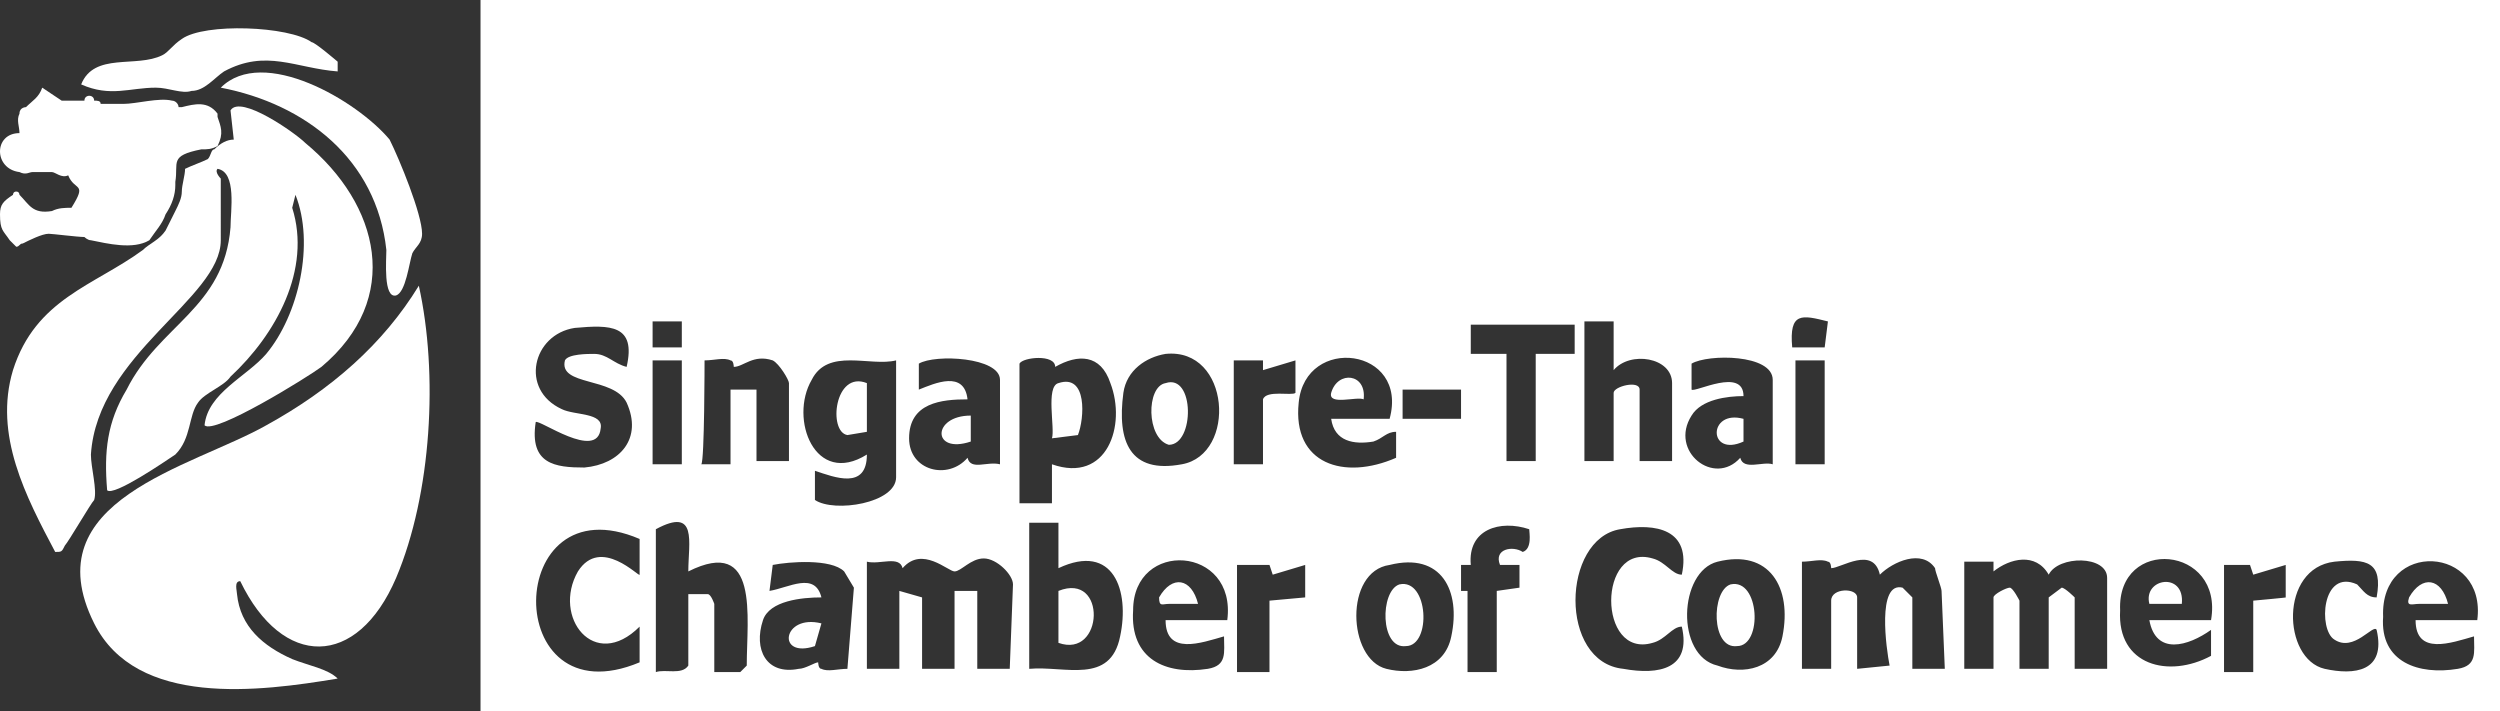 <?xml version="1.0" encoding="utf-8"?>
<!-- Generator: Adobe Illustrator 29.5.1, SVG Export Plug-In . SVG Version: 9.03 Build 0)  -->
<svg version="1.1" id="Layer_1" xmlns="http://www.w3.org/2000/svg" xmlns:xlink="http://www.w3.org/1999/xlink" x="0px" y="0px"
	 width="77px" height="21.9px" viewBox="0 0 77 21.9" style="enable-background:new 0 0 77 21.9;" xml:space="preserve">
<rect x="0" y="0" width="77" height="21.9" fill="#333333" stroke="none"/>
<style type="text/css">
	.st0{fill:#FFFFFF;}
</style>
<g>
	<path class="st0" d="M8.2,13.1c-2.3,1.3-7.2,2.3-5.3,6.1c1.3,2.6,5.1,2.1,7.5,1.7c-0.3-0.3-0.9-0.4-1.4-0.6c-0.9-0.4-1.6-1-1.7-2
		c0-0.1-0.1-0.4,0.1-0.4c1.3,2.7,3.6,2.7,4.8-0.1c1.1-2.6,1.3-6.3,0.7-9C11.8,10.6,10.2,12,8.2,13.1z"/>
	<path class="st0" d="M1.6,6.5C1,6.6,0.9,6.3,0.6,6c0,0,0-0.1-0.1-0.1C0.4,5.9,0.4,6,0.4,6C0.1,6.2,0,6.3,0,6.6
		c0,0.5,0.1,0.5,0.3,0.8c0,0,0.1,0.1,0.1,0.1l0.1,0.1c0.1,0,0.1-0.1,0.2-0.1c0.2-0.1,0.6-0.3,0.8-0.3c0.1,0,0.9,0.1,1.1,0.1l0,0
		c0,0,0.1,0.1,0.2,0.1c0.5,0.1,1.3,0.3,1.8,0c0,0,0,0,0,0C4.8,7.1,5,6.9,5.1,6.6C5.3,6.3,5.4,6,5.4,5.7c0,0,0,0,0-0.1
		c0.1-0.6-0.2-0.8,0.8-1c0.2,0,0.3,0,0.5-0.1c0.2-0.4,0.1-0.6,0-0.9c0,0,0-0.1,0-0.1C6.4,3.1,6,3.2,5.6,3.3c0,0-0.1,0-0.1,0
		c0-0.1-0.1-0.2-0.2-0.2C4.9,3,4.2,3.2,3.8,3.2c-0.2,0-0.5,0-0.7,0c0-0.1-0.1-0.1-0.2-0.1c0-0.2-0.3-0.2-0.3,0c-0.2,0-0.5,0-0.7,0
		L1.3,2.7C1.2,3,1,3.1,0.8,3.3c0,0-0.2,0-0.2,0.2c-0.1,0.2,0,0.4,0,0.6c-0.8,0-0.8,1.1,0,1.2C0.8,5.4,0.9,5.3,1,5.3
		c0.2,0,0.4,0,0.6,0c0.1,0,0.3,0.2,0.5,0.1c0.2,0.5,0.6,0.2,0.1,1C2,6.4,1.8,6.4,1.6,6.5L1.6,6.5z"/>
	<path class="st0" d="M9.4,4.4c-0.3-0.3-2-1.5-2.3-1l0.1,0.9C7,4.3,6.8,4.4,6.6,4.6c-0.1,0-0.1,0.2-0.2,0.3C6.2,5,5.9,5.1,5.7,5.2
		C5.7,5.4,5.6,5.7,5.6,5.9c0,0.2-0.1,0.4-0.2,0.6C5.3,6.7,5.2,6.9,5.1,7.1C4.9,7.4,4.6,7.5,4.4,7.7c-1.5,1.1-3.3,1.5-4,3.7
		c-0.6,2,0.4,3.9,1.3,5.6c0.2,0,0.2,0,0.3-0.2c0.1-0.1,0.8-1.3,0.9-1.4C3,15.1,2.8,14.4,2.8,14c0.2-3.1,4-4.8,4-6.6V5.5
		c0,0-0.2-0.2-0.1-0.3C7.3,5.3,7.1,6.5,7.1,7c-0.2,2.5-2.2,3-3.2,5c-0.6,1-0.7,1.9-0.6,3.1c0.2,0.2,1.8-0.9,2.1-1.1
		c0.5-0.5,0.4-1.2,0.7-1.6c0.2-0.3,0.8-0.5,1-0.8c1.4-1.3,2.5-3.3,1.9-5.2L9.1,6c0.6,1.5,0.1,3.7-0.9,4.9c-0.6,0.7-1.8,1.2-1.9,2.2
		c0.3,0.3,3.2-1.5,3.6-1.8C12.4,9.2,11.7,6.3,9.4,4.4L9.4,4.4z"/>
	<path class="st0" d="M6.8,2.7c2.6,0.5,4.8,2.2,5.1,5c0,0.3-0.1,1.5,0.3,1.4c0.3-0.1,0.4-1,0.5-1.3c0.1-0.2,0.3-0.3,0.3-0.6
		c0-0.6-0.7-2.3-1-2.9C11,3.1,8.1,1.4,6.8,2.7L6.8,2.7z"/>
	<path class="st0" d="M4.8,2.7c0.4,0,0.8,0.2,1.1,0.1c0.4,0,0.7-0.4,1-0.6c1.3-0.7,2.2-0.1,3.5,0c0-0.1,0-0.2,0-0.3
		c0,0-0.7-0.6-0.8-0.6c-0.7-0.5-3.3-0.6-4-0.1C5.3,1.4,5.2,1.6,5,1.7C4.2,2.1,2.9,1.6,2.5,2.6C3.4,3,4,2.7,4.8,2.7L4.8,2.7z"/>
	<path class="st0" d="M14.8,0v21.9H77V0H14.8z M48.8,9.9h0.9v1.5c0.5-0.6,1.8-0.4,1.8,0.4v2.4h-1V12c0-0.3-0.8-0.1-0.8,0.1v2.1h-0.9
		L48.8,9.9L48.8,9.9z M43.2,12H45v0.9h-1.8V12z M34.6,12.1c0.1-0.7,0.7-1.1,1.3-1.2c2-0.2,2.2,3.1,0.5,3.4
		C34.8,14.6,34.4,13.6,34.6,12.1L34.6,12.1z M28.3,12l0-0.8c0.5-0.3,2.5-0.2,2.5,0.5v2.6c-0.4-0.1-0.9,0.2-1-0.2
		c-0.6,0.7-1.8,0.4-1.8-0.6c0-1.1,1-1.2,1.8-1.2C29.7,11.4,28.8,11.8,28.3,12L28.3,12z M25,11.7c0.5-1,1.8-0.4,2.6-0.6v3.6
		c0,0.8-1.9,1.1-2.5,0.7v-0.9c0.6,0.2,1.6,0.6,1.6-0.5C25.1,15,24.3,12.9,25,11.7z M21.7,11.1c0.3,0,0.6-0.1,0.8,0
		c0.1,0,0.1,0.2,0.1,0.2c0.3,0,0.6-0.4,1.2-0.2c0.2,0.1,0.5,0.6,0.5,0.7v2.4h-1V12h-0.8v2.3h-0.9C21.7,14.2,21.7,11.1,21.7,11.1z
		 M16.5,13c0.1-0.1,1.9,1.2,2,0.2c0.1-0.5-0.8-0.4-1.2-0.6c-1.3-0.6-0.9-2.3,0.4-2.5c1.1-0.1,1.9-0.1,1.6,1.2
		c-0.4-0.1-0.6-0.4-1-0.4c-0.2,0-0.8,0-0.9,0.2c-0.2,0.8,1.5,0.5,1.9,1.3c0.5,1.1-0.2,1.9-1.3,2C17.1,14.4,16.3,14.3,16.5,13z
		 M19.7,19.3v1.1c-4.3,1.8-4.2-5.6,0-3.8v1.1c0,0.1-1.2-1.2-1.9-0.1C17,19,18.3,20.7,19.7,19.3L19.7,19.3z M20.1,9.9H21v0.8h-0.9
		V9.9z M20.1,11.1H21v3.2h-0.9C20.1,14.2,20.1,11.1,20.1,11.1z M23,20.5l-0.2,0.2l-0.8,0v-2.1c0,0-0.1-0.3-0.2-0.3h-0.6v2.2
		c-0.2,0.3-0.7,0.1-1,0.2v-4.4c1.3-0.7,1,0.4,1,1.3C23.4,16.5,23,19,23,20.5z M26.1,20.6c-0.3,0-0.6,0.1-0.8,0
		c-0.1,0-0.1-0.2-0.1-0.2c-0.1,0-0.4,0.2-0.6,0.2c-1,0.2-1.4-0.6-1.1-1.5c0.2-0.6,1.2-0.7,1.8-0.7c-0.2-0.8-1-0.3-1.6-0.2l0.1-0.8
		c0.5-0.1,1.8-0.2,2.2,0.2c0,0,0.3,0.5,0.3,0.5L26.1,20.6L26.1,20.6z M31.1,20.6h-1v-2.4h-0.7v2.4h-1v-2.2l-0.7-0.2v2.4h-1v-3.3
		c0.4,0.1,1-0.2,1.1,0.2c0.6-0.7,1.4,0.1,1.6,0.1c0.2,0,0.5-0.4,0.9-0.4c0.4,0,0.9,0.5,0.9,0.8L31.1,20.6L31.1,20.6z M31.4,11.2
		c0.1-0.2,1.1-0.3,1.1,0.1c0.7-0.4,1.4-0.4,1.7,0.5c0.5,1.3-0.1,3.1-1.8,2.5v1.2h-1L31.4,11.2L31.4,11.2z M34.5,19.6
		c-0.3,1.5-1.7,0.9-2.8,1v-4.5h0.9v1.4C34.3,16.7,34.8,18.2,34.5,19.6z M37.8,19.1h-1.9c0,1.1,1.1,0.7,1.8,0.5c0,0.5,0.1,0.9-0.5,1
		c-1.3,0.2-2.4-0.3-2.3-1.8C34.9,16.6,38.1,16.8,37.8,19.1L37.8,19.1z M38,11.1h0.9v0.3l1-0.3v1c-0.1,0.1-0.9-0.1-1,0.2v2H38
		L38,11.1L38,11.1z M39.1,18.5v2.2h-1v-3.3h1l0.1,0.3l1-0.3v1L39.1,18.5L39.1,18.5z M40,12.4c0.2-2.1,3.4-1.7,2.8,0.5H41
		c0.1,0.7,0.7,0.8,1.3,0.7c0.3-0.1,0.4-0.3,0.7-0.3v0.8C41.4,14.8,39.8,14.3,40,12.4L40,12.4z M44.7,19.6c-0.2,1-1.2,1.2-2,1
		c-1.2-0.3-1.3-3,0.1-3.2C44.4,17,45,18.2,44.7,19.6z M46.9,17c-0.3-0.2-0.9-0.1-0.7,0.4h0.6v0.7l-0.7,0.1v2.5h-0.9v-2.5H45v-0.8
		h0.3c-0.1-1.1,0.9-1.4,1.8-1.1C47.1,16.4,47.2,16.9,46.9,17z M47.3,10.9v3.3h-0.9v-3.3h-1.1V10h3.2v0.9
		C48.5,10.9,47.3,10.9,47.3,10.9z M50,20.6c-2-0.2-1.9-4-0.1-4.3c1.1-0.2,2.2,0,1.9,1.4c-0.3,0-0.5-0.4-0.9-0.5
		c-1.7-0.5-1.7,3.1,0,2.6c0.4-0.1,0.6-0.5,0.9-0.5C52.1,20.6,51.1,20.8,50,20.6L50,20.6z M52.1,12.8c0.3-0.5,1.1-0.6,1.6-0.6
		c0-0.9-1.5-0.1-1.6-0.2l0-0.8c0.5-0.3,2.5-0.3,2.5,0.5v2.6c-0.3-0.1-0.9,0.2-1-0.2C52.8,15,51.4,13.9,52.1,12.8L52.1,12.8z
		 M54.9,19.6c-0.2,1-1.2,1.2-2,0.9c-1.3-0.3-1.2-2.9,0-3.2C54.5,16.9,55.2,18.1,54.9,19.6L54.9,19.6z M56.3,9.9l-0.1,0.8h-1
		C55.1,9.6,55.5,9.7,56.3,9.9L56.3,9.9z M55.3,11.1h0.9v3.2h-0.9C55.3,14.2,55.3,11.1,55.3,11.1z M59.9,20.6h-1v-2.2
		c0,0-0.2-0.2-0.3-0.3c-0.8-0.2-0.5,1.9-0.4,2.4l-1,0.1v-2.2c0-0.3-0.8-0.3-0.8,0.1v2.1h-0.9v-3.3c0.3,0,0.6-0.1,0.8,0
		c0.1,0,0.1,0.2,0.1,0.2c0.3,0,1.3-0.7,1.5,0.2c0.4-0.4,1.3-0.8,1.7-0.2c0,0.1,0.2,0.6,0.2,0.7L59.9,20.6L59.9,20.6z M64.8,20.6
		h-0.9v-2.2c0,0-0.3-0.3-0.4-0.3l-0.4,0.3v2.2h-0.9v-2.1c0,0-0.2-0.4-0.3-0.4c-0.1,0-0.5,0.2-0.5,0.3v2.2h-0.9v-3.3h0.9v0.3
		c0.5-0.4,1.3-0.6,1.7,0.1c0.3-0.6,1.8-0.6,1.8,0.1V20.6L64.8,20.6z M68.1,19.1h-1.9c0.2,1.1,1.2,0.8,1.9,0.3v0.8
		c-1.3,0.7-2.9,0.3-2.8-1.4C65.2,16.5,68.5,16.8,68.1,19.1L68.1,19.1z M69.4,18.5v2.2h-0.9v-3.3h0.8l0.1,0.3l1-0.3v1
		C70.5,18.4,69.4,18.5,69.4,18.5z M71.6,20.6c-1.3-0.3-1.4-3.1,0.3-3.3c1-0.1,1.5,0,1.3,1.1c-0.3,0-0.4-0.2-0.6-0.4
		c-1.1-0.5-1.2,1.4-0.7,1.7c0.6,0.4,1.2-0.5,1.3-0.3C73.5,20.7,72.5,20.8,71.6,20.6z M76.3,19.1h-1.9c0,1.1,1.1,0.7,1.8,0.5
		c0,0.5,0.1,0.9-0.5,1c-1.2,0.2-2.4-0.2-2.3-1.6C73.3,16.6,76.6,16.8,76.3,19.1L76.3,19.1z"/>
	<path class="st0" d="M26.1,13.4l0.6-0.1l0-1.5C25.7,11.4,25.5,13.3,26.1,13.4L26.1,13.4z"/>
	<path class="st0" d="M33.2,13.4c0.2-0.5,0.3-1.9-0.6-1.6c-0.4,0.1-0.1,1.4-0.2,1.7L33.2,13.4L33.2,13.4z"/>
	<path class="st0" d="M32.6,18.2v1.6C34,20.3,34.1,17.6,32.6,18.2z"/>
	<path class="st0" d="M25.1,19.9l0.2-0.7C24.1,18.9,23.9,20.3,25.1,19.9z"/>
	<path class="st0" d="M53.7,13.6l0-0.7C52.6,12.6,52.6,14.1,53.7,13.6z"/>
	<path class="st0" d="M36,13.7c0.8,0,0.8-2.2-0.1-1.9C35.3,11.9,35.3,13.5,36,13.7z"/>
	<path class="st0" d="M42,12.3c0.1-0.8-0.8-0.9-1-0.2C40.9,12.5,41.8,12.2,42,12.3z"/>
	<path class="st0" d="M29.9,13.6l0-0.8C28.7,12.8,28.7,14,29.9,13.6z"/>
	<path class="st0" d="M35.7,18.4c0,0.3,0.1,0.2,0.3,0.2c0.3,0,0.6,0,0.9,0C36.7,17.8,36.1,17.7,35.7,18.4z"/>
	<path class="st0" d="M74.2,18.4c-0.1,0.3,0.1,0.2,0.3,0.2c0.3,0,0.6,0,0.9,0C75.2,17.8,74.6,17.7,74.2,18.4z"/>
	<path class="st0" d="M66.2,18.6h1C67.3,17.6,66,17.8,66.2,18.6z"/>
	<path class="st0" d="M53.3,18c-0.6,0.2-0.6,2,0.2,1.9C54.3,19.9,54.2,17.8,53.3,18z"/>
	<path class="st0" d="M43.1,18c-0.6,0.2-0.6,2,0.2,1.9C44.1,19.9,44,17.8,43.1,18z"/>
</g>
</svg>
